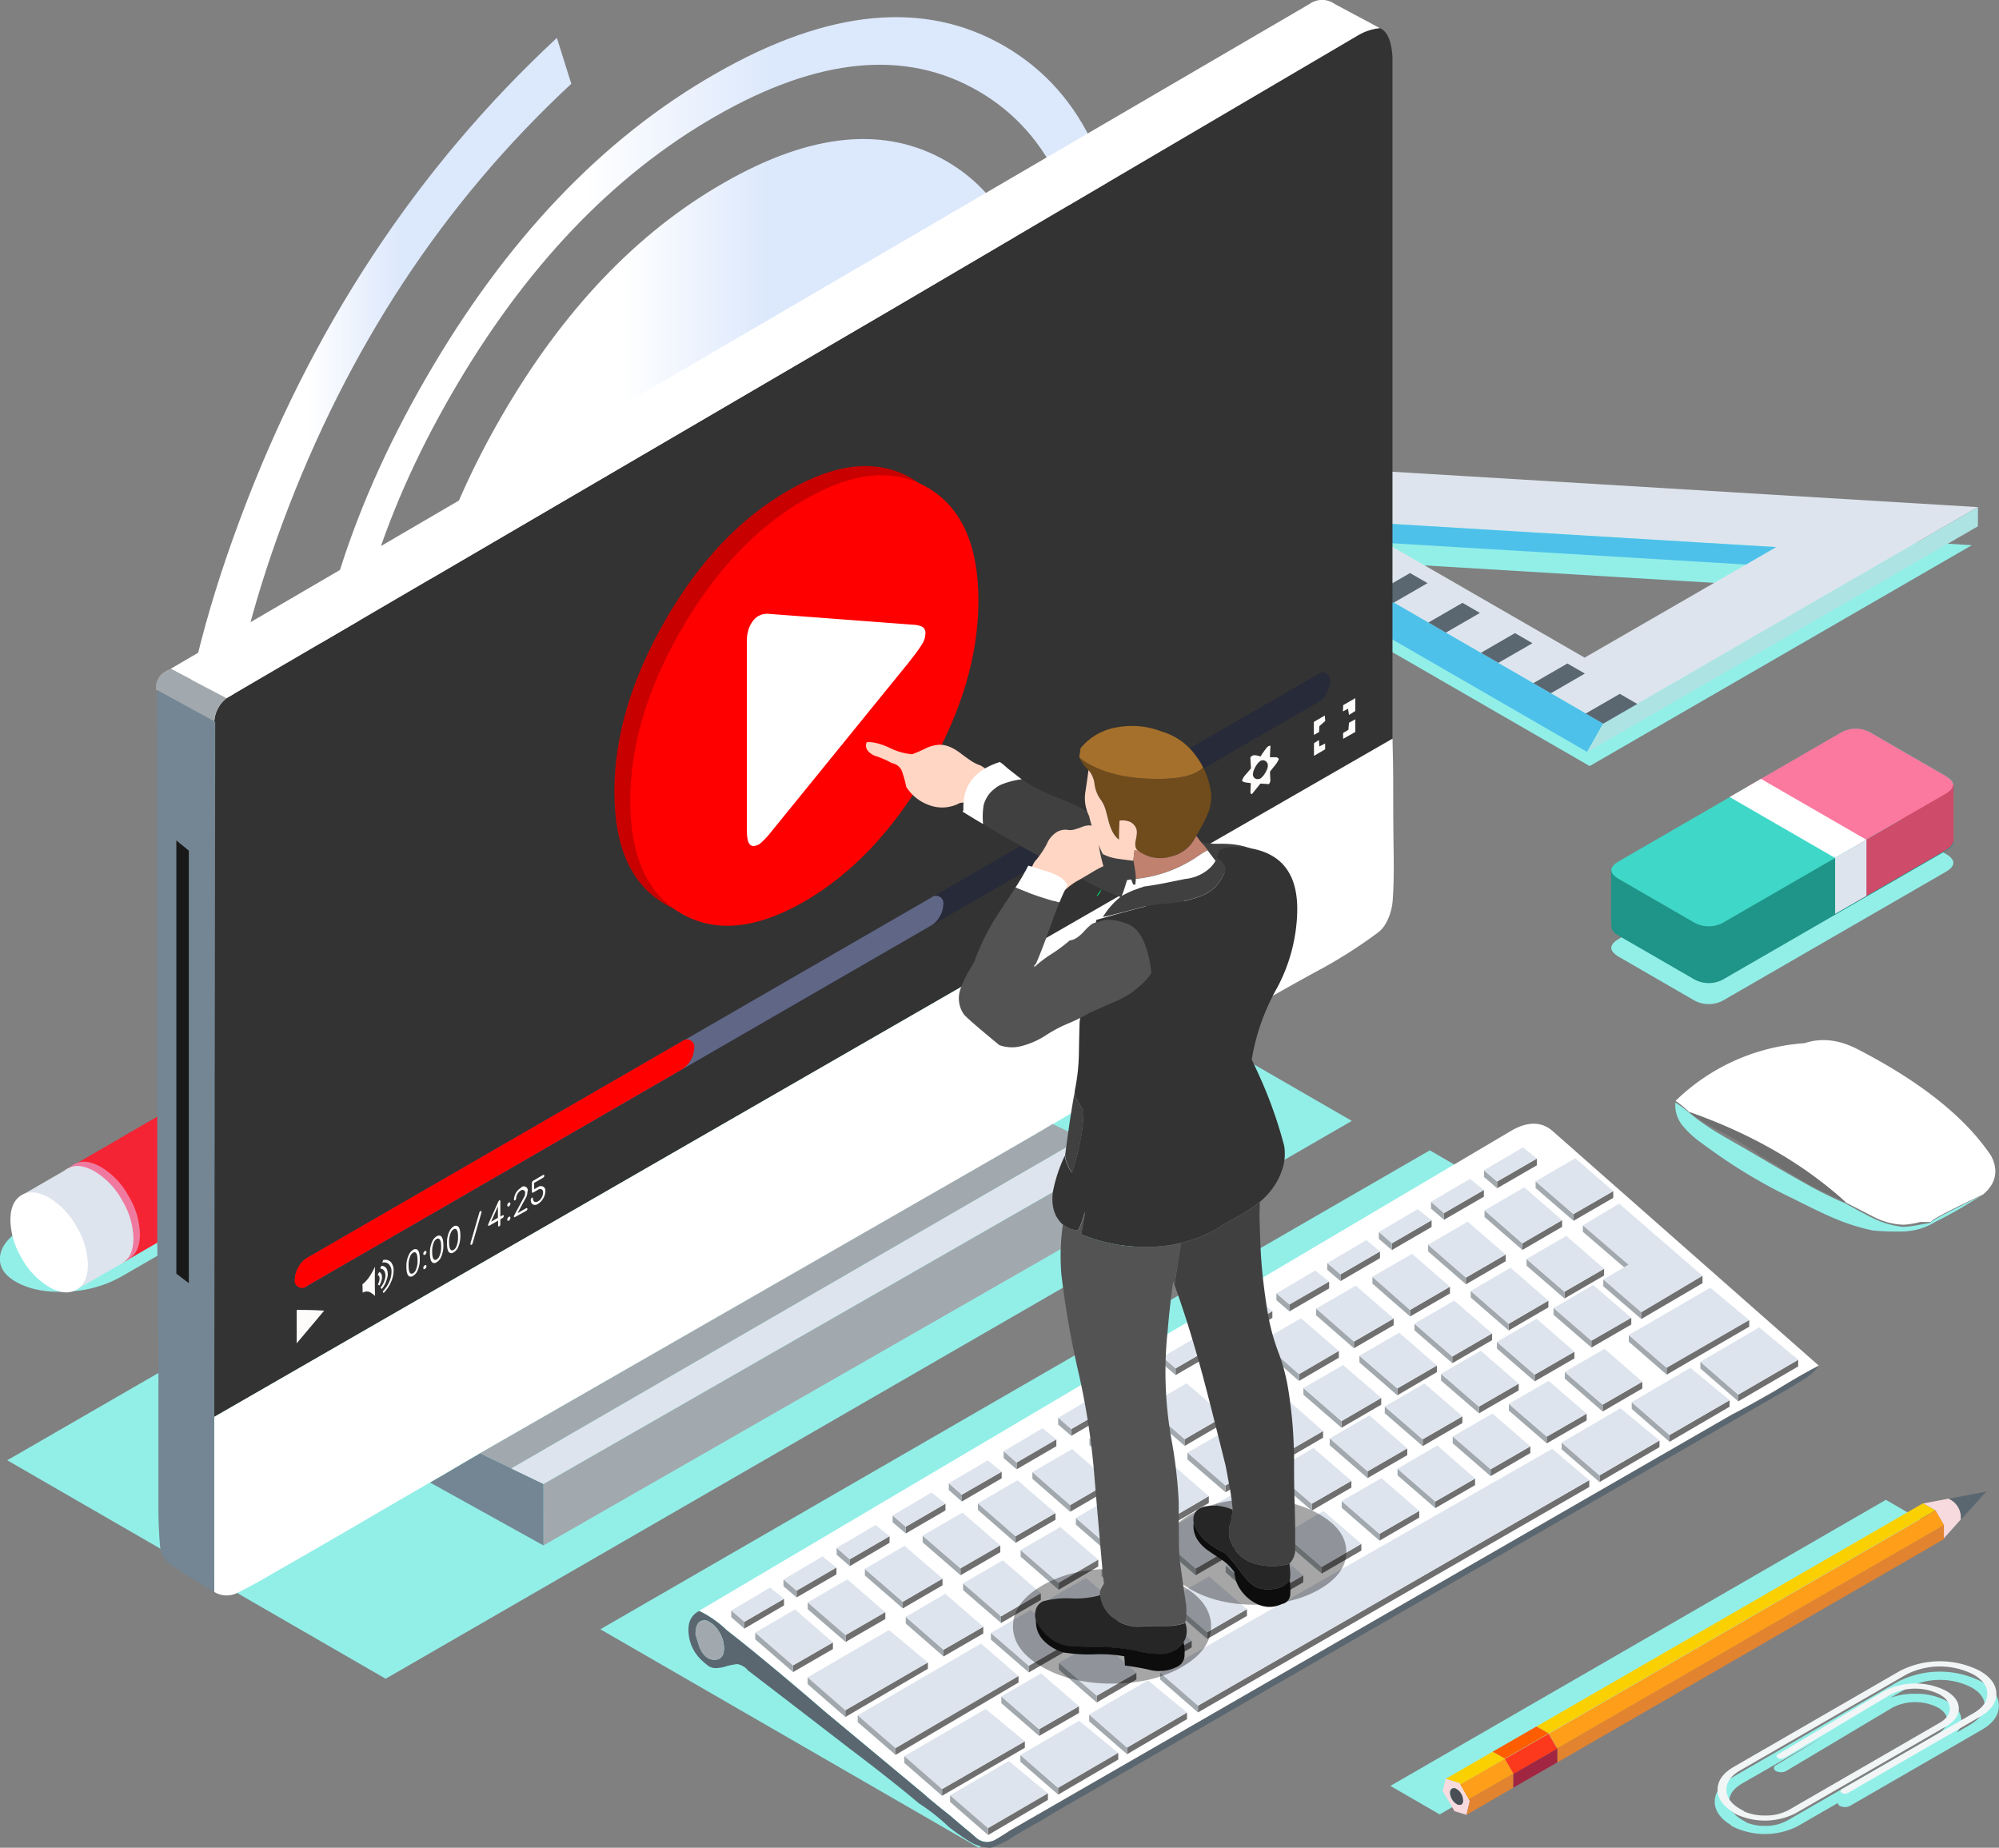 <svg xmlns="http://www.w3.org/2000/svg" xmlns:xlink="http://www.w3.org/1999/xlink" viewBox="0 0 508.51 470"><rect x="0" y="0" width="508.51" height="470" fill="#808080" stroke="none"/><defs><style>.cls-1{fill:#92efe8;}.cls-1,.cls-10,.cls-11,.cls-12,.cls-13,.cls-14,.cls-15,.cls-17,.cls-18,.cls-2,.cls-20,.cls-22,.cls-23,.cls-24,.cls-25,.cls-26,.cls-27,.cls-28,.cls-29,.cls-3,.cls-30,.cls-31,.cls-32,.cls-33,.cls-34,.cls-35,.cls-36,.cls-38,.cls-39,.cls-4,.cls-40,.cls-41,.cls-42,.cls-43,.cls-44,.cls-45,.cls-46,.cls-47,.cls-48,.cls-49,.cls-5,.cls-6,.cls-7,.cls-8,.cls-9{fill-rule:evenodd;}.cls-2{fill:url(#linear-gradient);}.cls-3{fill:url(#linear-gradient-2);}.cls-4{fill:url(#linear-gradient-3);}.cls-21,.cls-5{fill:#dde4ed;}.cls-6{fill:#4ec1ea;}.cls-7{fill:#aee3e4;}.cls-8{fill:#5a6771;}.cls-9{fill:#1f9488;}.cls-10{fill:#3fd7c7;}.cls-11{fill:#ce4b6a;}.cls-12{fill:#fb789e;}.cls-13{fill:#fff;}.cls-14{fill:#f1f5f6;}.cls-15,.cls-16{fill:#4a4f55;}.cls-17{fill:#303e48;}.cls-18,.cls-19{fill:#f42434;}.cls-20{fill:#f07a9f;}.cls-22{fill:#333;}.cls-23{fill:#a2a9ae;}.cls-24{fill:#748693;}.cls-25{fill:#191919;}.cls-26{fill:#6f6f6f;}.cls-27{fill:#272a39;}.cls-28{fill:#606685;}.cls-29{fill:red;}.cls-30{opacity:0.35;}.cls-31{fill:#fad000;}.cls-32{fill:#f7dade;}.cls-33{fill:#e28330;}.cls-34{fill:#ff9e19;}.cls-35{fill:#fe5e00;}.cls-36{fill:#a12641;}.cls-37{fill:#fc391d;}.cls-38{fill:#fdfcfa;}.cls-39{fill:#c90000;}.cls-40{fill:#ffd6c4;}.cls-41{fill:#0c6;}.cls-42{fill:#404040;}.cls-43{fill:#704b1b;}.cls-44{fill:#a5702b;}.cls-45{fill:#c1816f;}.cls-46{fill:#ffd6c3;}.cls-47{fill:#535353;}.cls-48{fill:#262626;}.cls-49{fill:#0d0d0d;}</style><linearGradient id="linear-gradient" x1="103.99" y1="139.13" x2="264.35" y2="139.13" gradientUnits="userSpaceOnUse"><stop offset="0.34" stop-color="#fff"/><stop offset="0.57" stop-color="#dce8fc"/></linearGradient><linearGradient id="linear-gradient-2" x1="77.88" y1="139.11" x2="286.13" y2="139.11" xlink:href="#linear-gradient"/><linearGradient id="linear-gradient-3" x1="43.68" y1="163.22" x2="145.33" y2="163.22" xlink:href="#linear-gradient"/></defs><title>video</title><g id="Camada_2" data-name="Camada 2"><g id="Camada_1-2" data-name="Camada 1"><polygon class="cls-1" points="459.97 348.18 248.98 470 152.72 414.43 363.71 292.61 459.97 348.18"/><polygon class="cls-1" points="343.88 285.12 98.1 427.01 1.84 371.44 247.62 229.55 343.88 285.12"/><path class="cls-2" d="M264.35,93.11q0,38.34-23.52,78.93t-56.66,59.68q-33.19,19.07-56.72,5.41t-23.46-52q0-38.34,23.46-79t56.72-59.65q33.21-19.06,56.66-5.44T264.35,93.11Z"/><path class="cls-3" d="M286.13,79.42q0,49.85-30.54,102.57T182,259.47q-43.12,24.72-73.67,6.93T77.88,198.81q0-49.84,30.46-102.61T182,18.76q43.11-24.72,73.58-7T286.13,79.42Zm-9.39,5.39q0-45.4-27.77-61.58t-67,6.38q-39.28,22.53-67,70.44T87.27,193.42q0,45.41,27.69,61.54T182,248.62q39.27-22.51,67-70.49T276.74,84.81Z"/><path class="cls-4" d="M145.33,21.31Q96.67,66.48,72,132.68T61.19,247.79q13.95,48.71,58.08,53.09l-6.17,15.93q-48.55-4.72-63.92-58.26T61,132.24Q88.12,59.36,141.66,9.64Z"/><path class="cls-1" d="M399.56,177.74l49.68-28.68-111-6.7ZM284.39,125.58l217.21,13.1-97.22,56.18Z"/><path class="cls-5" d="M444.13,143.6l7.67-4.44L343,132.6l9.47,5.49,50.63,29.19Zm59-14.61-95.33,55.08L290.18,116.13Z"/><path class="cls-6" d="M352.46,138.09,343,132.6l108.81,6.56-7.67,4.44Zm-62.28-22,117.64,67.94-4.09,7.23L284.81,122.58Z"/><polygon class="cls-7" points="407.82 184.07 503.15 128.99 503.15 133.87 403.73 191.3 407.82 184.07"/><polygon class="cls-8" points="403.38 181.5 407.83 184.07 416.5 179.06 412.05 176.49 403.38 181.5"/><polygon class="cls-8" points="390.05 173.77 394.5 176.34 403.17 171.33 398.72 168.77 390.05 173.77"/><polygon class="cls-8" points="376.72 166.05 381.16 168.61 389.83 163.61 385.39 161.04 376.72 166.05"/><polygon class="cls-8" points="363.36 158.35 367.8 160.92 376.47 155.91 372.03 153.34 363.36 158.35"/><polygon class="cls-8" points="350.02 150.77 354.47 153.34 363.14 148.33 358.69 145.76 350.02 150.77"/><polygon class="cls-8" points="336.69 143.07 341.14 145.64 349.81 140.63 345.36 138.06 336.69 143.07"/><polygon class="cls-8" points="323.33 135.31 327.78 137.88 336.45 132.88 332 130.31 323.33 135.31"/><polygon class="cls-8" points="310 127.62 314.44 130.19 323.11 125.18 318.67 122.61 310 127.62"/><polygon class="cls-8" points="296.62 119.9 301.54 116.9 309.74 117.46 301.06 122.47 296.62 119.9"/><path class="cls-1" d="M411.93,243.45l18.67,10.79a7.68,7.68,0,0,0,8.15,0l56.11-32.41q4.08-2.36,0-4.7l-18.67-10.79a7.64,7.64,0,0,0-8.15,0l-56.11,32.4Q407.85,241.1,411.93,243.45Z"/><path class="cls-9" d="M411.93,238.11l18.67,10.78a7.64,7.64,0,0,0,8.15,0l56.11-32.4q4.08-2.36,0-4.71L476.19,201a7.64,7.64,0,0,0-8.15,0l-56.11,32.4Q407.85,235.76,411.93,238.11Z"/><polygon class="cls-9" points="409.83 221.04 423.21 228.77 423.21 242.73 409.83 235.01 409.83 221.04"/><path class="cls-10" d="M411.93,223.67l18.67,10.78a7.64,7.64,0,0,0,8.15,0l56.11-32.4q4.08-2.36,0-4.71l-18.67-10.78a7.64,7.64,0,0,0-8.15,0L411.93,219Q407.85,221.32,411.93,223.67Z"/><polygon class="cls-11" points="496.96 199.38 483.58 207.11 483.58 221.82 496.96 214.09 496.96 199.38"/><path class="cls-11" d="M494.79,211.67q4.06,2.34,0,4.68l-22.74,13.13V215.13l14.36-8.3Z"/><path class="cls-12" d="M494.79,197.31q4.06,2.34,0,4.68L472,215.13l-27.55-15L468,186.52a7.65,7.65,0,0,1,8.13,0Z"/><polygon class="cls-13" points="474.77 213.6 466.78 218.21 439.98 202.73 447.97 198.12 474.77 213.6"/><polygon class="cls-5" points="474.79 213.57 466.82 218.17 466.82 232.47 474.79 227.87 474.79 213.57"/><path class="cls-1" d="M504.87,433.87q0-2.72-3.33-4.64a17.75,17.75,0,0,0-16.1,0l-4.61,2.66a17.73,17.73,0,0,1,6.35-1.05,16.32,16.32,0,0,1,8.32,2h0q3.45,2,3.44,4.81a4.53,4.53,0,0,1-1.24,3.09l3-1.76Q504.87,436.6,504.87,433.87Zm-9.54,3.77c0-1.3-.8-2.4-2.39-3.32h0a12.77,12.77,0,0,0-11.47,0l-27.11,16.16a2.53,2.53,0,0,1-1.28.31,2.62,2.62,0,0,1-1.29-.29.88.88,0,0,1-.54-.74.86.86,0,0,1,.51-.75l12-7.2-20.56,11.83q-3.33,1.92-3.33,4.65t3.33,4.64l.7.39a1.6,1.6,0,0,1,.37.26,12,12,0,0,0,4.68.86,11.3,11.3,0,0,0,5.73-1.37L493,441C494.54,440,495.33,438.93,495.33,437.64Zm8.79,2.37-33.51,19.34a2.82,2.82,0,0,1-2.57,0,.87.87,0,0,1-.53-.73l-10.24,5.91a18.41,18.41,0,0,1-16.63,0,1.2,1.2,0,0,1-.44-.38c-2.64-1.64-4-3.61-4-5.88s1.47-4.45,4.4-6.14l42.23-24.38a23.49,23.49,0,0,1,21.25,0c2.93,1.69,4.39,3.74,4.39,6.13S507.05,438.32,504.12,440Z"/><path class="cls-14" d="M493.44,438.21q2.56-1.48,2.56-3.59c0-1.41-.85-2.61-2.57-3.6h0A13.79,13.79,0,0,0,481,431l-27.11,16.16a1.53,1.53,0,0,1-.8.2,1.73,1.73,0,0,1-.81-.18.59.59,0,0,1-.35-.46.54.54,0,0,1,.32-.47l27.13-16.17a17.37,17.37,0,0,1,15.66,0h0c2.16,1.25,3.25,2.76,3.25,4.53s-1.08,3.27-3.24,4.52l-38.26,22.09a17.31,17.31,0,0,1-15.67,0,.66.66,0,0,1-.31-.31q-3.88-2.37-3.89-5.68c0-2.28,1.4-4.24,4.2-5.85L483.35,425a22.37,22.37,0,0,1,20.28,0c2.8,1.61,4.2,3.57,4.21,5.85s-1.41,4.24-4.21,5.86l-33.5,19.34a1.72,1.72,0,0,1-1.61,0,.56.56,0,0,1-.34-.46.57.57,0,0,1,.34-.47L502,435.78c2.36-1.36,3.53-3,3.53-4.93s-1.17-3.56-3.53-4.92a18.85,18.85,0,0,0-17.06,0l-42.23,24.38q-3.53,2-3.53,4.92t3.53,4.93l.72.4a.65.65,0,0,1,.29.24,13.1,13.1,0,0,0,5.22,1,12.26,12.26,0,0,0,6.22-1.48Z"/><path class="cls-1" d="M78.85,283.67q5.12,2.56,4.73,6.69t-6,7.39l-46.76,27a30,30,0,0,1-13.3,3.76q-7.6.5-12.73-2.07T0,319.73q.4-4.12,6-7.39l46.75-27a30,30,0,0,1,13.26-3.76C71.18,281.27,75.43,282,78.85,283.67Z"/><path class="cls-15" d="M89.82,282.6q0,4.69-2.89,6.35c-1.91,1.12-4.23.89-6.94-.67a21.79,21.79,0,0,1-9.83-17c0-3.13,1-5.26,2.88-6.37s4.24-.87,6.95.69a21.78,21.78,0,0,1,9.83,17Z"/><rect class="cls-16" x="67.27" y="266.48" width="13.74" height="27.74" transform="translate(-130.24 74.63) rotate(-30)"/><path class="cls-17" d="M83.4,286.44q0,4.69-2.89,6.34c-1.91,1.12-4.23.9-6.94-.67a21.79,21.79,0,0,1-9.83-17q0-4.69,2.88-6.37t6.95.7a21.73,21.73,0,0,1,9.83,17Z"/><path class="cls-18" d="M81.4,287.51q0,4.69-2.89,6.35c-1.92,1.12-4.23.89-6.94-.67a21.71,21.71,0,0,1-9.83-17c0-3.13,1-5.26,2.87-6.37s4.25-.87,7,.69a19.39,19.39,0,0,1,6.94,7.33A19.3,19.3,0,0,1,81.4,287.51Z"/><rect class="cls-19" x="20.07" y="281.78" width="55.27" height="27.74" transform="translate(-141.44 63.46) rotate(-30)"/><path class="cls-20" d="M35.59,313.92q0,4.69-2.89,6.34c-1.91,1.12-4.23.9-6.94-.67a19.26,19.26,0,0,1-7-7.35,19.28,19.28,0,0,1-2.88-9.67q0-4.69,2.88-6.37t7,.7a19.21,19.21,0,0,1,6.94,7.32A19.33,19.33,0,0,1,35.59,313.92Z"/><path class="cls-5" d="M33.94,315c0,3.13-1,5.25-2.89,6.35s-4.23.89-6.94-.67a19.5,19.5,0,0,1-7-7.35,19.4,19.4,0,0,1-2.87-9.68c0-3.12,1-5.25,2.87-6.37s4.25-.86,7,.7a19.44,19.44,0,0,1,6.94,7.32A19.46,19.46,0,0,1,33.94,315Z"/><rect class="cls-21" x="11.39" y="298.83" width="13.74" height="27.74" transform="translate(-153.91 51.02) rotate(-30)"/><path class="cls-13" d="M22.35,321.7c0,3.13-1,5.25-2.89,6.35s-4.23.89-6.94-.67a19.5,19.5,0,0,1-7-7.35,19.4,19.4,0,0,1-2.87-9.68q0-4.69,2.87-6.37c1.93-1.1,4.25-.86,7,.7A19.36,19.36,0,0,1,19.46,312,19.46,19.46,0,0,1,22.35,321.7Z"/><path class="cls-5" d="M70.88,293.5q0,4.69-2.89,6.34t-6.94-.67a21.79,21.79,0,0,1-9.83-17q0-4.69,2.88-6.37c1.93-1.1,4.24-.87,6.95.7A19.14,19.14,0,0,1,68,283.8,19.36,19.36,0,0,1,70.88,293.5Z"/><rect class="cls-21" x="48.33" y="277.37" width="13.74" height="27.74" transform="translate(-138.22 66.62) rotate(-30)"/><path class="cls-18" d="M59.29,300.24q0,4.69-2.88,6.34c-1.92,1.12-4.23.89-6.95-.67a19.34,19.34,0,0,1-7-7.35,19.26,19.26,0,0,1-2.87-9.67c0-3.13,1-5.25,2.87-6.37s4.24-.87,7,.69a19.34,19.34,0,0,1,6.95,7.33A19.41,19.41,0,0,1,59.29,300.24Z"/><rect class="cls-19" x="37.95" y="299.39" width="42.13" height="5.32" transform="translate(-143.12 69.98) rotate(-30)"/><rect class="cls-19" x="28.95" y="279.4" width="39.57" height="4.6" transform="translate(-134.33 62.11) rotate(-30)"/><path class="cls-22" d="M351,7.15q2.82,1.13,3.22,7.34V187.9L54.5,360.41V183.6a8.17,8.17,0,0,1,3.11-6L227.24,78.45,345.43,9A13.68,13.68,0,0,1,351,7.15Z"/><path class="cls-13" d="M57.61,177.59l-14.2-7.47L333.14,1a5.47,5.47,0,0,1,6.36,0L351,7.15A13.68,13.68,0,0,0,345.43,9L227.24,78.45ZM54.5,404.93V360.41L354.23,187.9q.06,3,.12,5.58t.06,9.23q0,6.6.11,14.24t-.26,12.25a14,14,0,0,1-1.92,6,7.33,7.33,0,0,1-2,2.15,124.52,124.52,0,0,1-13.68,8.8q-9.42,5.08-18.71,10.51-8.13,4.8-16.38,9.53-8.69,5-17.37,10.11l-16.41,9.64-2.24,1.34c-1.28.75-2.56,1.51-3.86,2.26q-6.76,3.93-13.51,7.79L122.09,369.67l-.87.52q-2,1.14-7.75,4.54l-4.07,2.35-10.05,5.81q-7.44,4.38-14.93,8.71t-15.31,8.8q-4.23,2.53-8.68,4.74A6,6,0,0,1,54.5,404.93Z"/><path class="cls-23" d="M43.41,170.12l14.2,7.47a8.17,8.17,0,0,0-3.11,6l-14.81-8.1Q39.38,171.63,43.41,170.12ZM275.28,289.53l-145.2,84-8-3.86,126.09-72.38q6.75-3.87,13.51-7.79c1.3-.75,2.58-1.51,3.86-2.26l2.24-1.34Zm-137,87.93,145.93-83.63v15.66L138.24,393.11Z"/><path class="cls-24" d="M54.5,360.41v44.52q-2.73-1.65-5.49-3.25-3-1.83-5.81-3.92a6,6,0,0,1-2.47-4.36c-.3-3.35-.45-6.72-.43-10.11q0-5.93,0-11.79t0-11.09q0-5.24,0-10.93t-.06-12.14q0-6.48,0-11.7Q40,319.88,40,314.08q0-6.19,0-12.43c0-2.95,0-5.88,0-8.81s0-6.13,0-9.23,0-6.43,0-9.65,0-6.7,0-10,0-6.94,0-10.42c0-3.64,0-7.27,0-10.87,0-3.75,0-7.52,0-11.3V207.59q0-6.27,0-12.52l-.06-12.92q0-3.35,0-6.65l14.81,8.1Zm67.59,9.26,8,3.86,8.16,3.93v15.65l-28.84-16,4.07-2.35q5.75-3.41,7.75-4.54Z"/><polygon class="cls-5" points="284.17 293.83 138.24 377.46 130.08 373.54 275.28 289.53 284.17 293.83"/><polygon class="cls-25" points="44.86 213.78 48.03 216.37 48.03 326.39 44.86 323.98 44.86 213.78"/><path class="cls-13" d="M469.57,305.89q-16.08-14.67-39.85-23a23.77,23.77,0,0,0-3.48-2.87,52,52,0,0,1,32.82-14.67q6.27-2.1,13.27,1.42,24.44,12.58,34.22,27.31c1.88,3.71,1.18,7-2.09,9.75q-13.27,6.25-13.28,7H488.4a19.28,19.28,0,0,1-4.16.69,17.65,17.65,0,0,1-7.72-2.06Z"/><path class="cls-26" d="M429.72,282.85q23.76,8.37,39.85,23a121.84,121.84,0,0,1-11.21-5.58c-2.3-1.41-5.8-3.51-10.48-6.27a81.35,81.35,0,0,0-9.1-5.61A54.47,54.47,0,0,1,429.72,282.85Z"/><path class="cls-1" d="M488.22,311.55a24.85,24.85,0,0,1-4.07.53,22.33,22.33,0,0,1-7.63-2.19q-1.36-.61-7.06-3.77a106.56,106.56,0,0,1-11-5.52q-3.6-2-10.74-6.18-3-1.8-9.08-5.26l-2.23-1.33a57.79,57.79,0,0,1-6.45-4.58,36.23,36.23,0,0,0-3.77-2.81,8.16,8.16,0,0,0,1.93,6,24.36,24.36,0,0,0,4.83,4.38c1.15.86,2.3,1.69,3.46,2.5a132.67,132.67,0,0,0,20,11.7q6.57,3.33,9.77,4.69A51.68,51.68,0,0,0,476.48,313a63.75,63.75,0,0,0,8.15.22,16.39,16.39,0,0,0,7.67-2.41q3.65-1.83,6.66-3.59l5.18-3.15q-13.2,6.48-13.15,7Z"/><path class="cls-13" d="M462.69,347.39q-4.35,2.21-11.33,6.48-8.57,4.85-10.72,5.9l-183.8,105.9c-.58.41-1.72,1.12-3.43,2.15a4.2,4.2,0,0,1-5.17-.49c-.37-.31-.74-.64-1.13-1q-2.33-1.86-5.29-4.45-5.4-4.29-6.48-5.34-9.12-7.56-25.24-21-15.6-13.45-25.24-20.94a26.42,26.42,0,0,0-7-4.88l206.41-122q6.39-3.78,10.71,0Z"/><path class="cls-8" d="M462.69,347.39a14,14,0,0,1-4.36,3.78q-1.59,1.05-5.37,3.22l-185.34,107c-1.11.74-2.75,1.7-4.94,2.91s-4,2.29-5.49,3.28A22.35,22.35,0,0,1,252,470a10.47,10.47,0,0,1-5.38-1.6c-1-.62-2-1.3-3-2-.79-.54-1.56-1.13-2.32-1.75a50.69,50.69,0,0,0-7.52-5.92q-7-5.9-17.72-14-16.68-12.87-25.77-19.81a4.45,4.45,0,0,0-2.73-1.63,18.2,18.2,0,0,0-2.67.5,8.92,8.92,0,0,1-2.73.52,3.53,3.53,0,0,1-1.8-.44,18.93,18.93,0,0,1-2.5-2.2,10.5,10.5,0,0,1-2.67-6c-.33-2.86.56-4.83,2.67-5.89a26.42,26.42,0,0,1,7,4.88q9.64,7.49,25.24,20.94,16.13,13.41,25.24,21,1.08,1.05,6.48,5.34,3,2.6,5.29,4.45c.39.35.76.68,1.13,1a4.2,4.2,0,0,0,5.17.49c1.71-1,2.85-1.74,3.43-2.15l183.8-105.9q2.16-1,10.72-5.9Q458.34,349.6,462.69,347.39ZM183,415.19a6.66,6.66,0,0,0-2.47-2.59,2.19,2.19,0,0,0-2.47-.14c-.75.5-1.13,1.57-1.13,3.22,0,.08.32,1.17,1,3.28q1.4,3.23,3.81,3.23t2.46-2.88A7.94,7.94,0,0,0,183,415.19Z"/><path class="cls-23" d="M183,415.19a7.94,7.94,0,0,1,1.16,4.12q0,2.88-2.46,2.88T177.92,419c-.64-2.11-1-3.2-1-3.28,0-1.65.38-2.72,1.13-3.22a2.19,2.19,0,0,1,2.47.14A6.66,6.66,0,0,1,183,415.19Z"/><polygon class="cls-26" points="278.97 431.34 289.08 425.5 289.08 427.21 278.97 433.05 278.97 431.34"/><polygon class="cls-5" points="278.97 431.34 269.36 423 279.47 417.13 289.08 425.5 278.97 431.34"/><polygon class="cls-23" points="269.36 423 278.97 431.34 278.97 433.05 269.36 424.71 269.36 423"/><polygon class="cls-26" points="264.33 439.85 274.47 434.01 274.47 435.72 264.33 441.56 264.33 439.85"/><polygon class="cls-23" points="264.33 439.85 264.33 441.56 254.72 433.23 254.72 431.51 264.33 439.85"/><polygon class="cls-5" points="274.47 434.01 264.33 439.85 254.72 431.51 264.83 425.64 274.47 434.01"/><polygon class="cls-26" points="293.03 423.2 303.14 417.34 303.14 419.05 293.03 424.92 293.03 423.2"/><polygon class="cls-23" points="293.03 423.2 293.03 424.92 283.36 416.55 283.36 414.84 293.03 423.2"/><polygon class="cls-5" points="303.14 417.34 293.03 423.2 283.36 414.84 293.47 408.97 303.14 417.34"/><polygon class="cls-26" points="307.09 415.19 317.2 409.32 317.2 411.03 307.09 416.9 307.09 415.19"/><polygon class="cls-23" points="297.47 406.82 307.09 415.19 307.09 416.9 297.47 408.54 297.47 406.82"/><polygon class="cls-5" points="307.09 415.19 297.47 406.82 307.58 400.98 317.2 409.32 307.09 415.19"/><polygon class="cls-5" points="321.41 406.65 311.79 398.25 321.9 392.42 331.52 400.75 321.41 406.65"/><polygon class="cls-26" points="321.41 406.65 331.52 400.75 331.52 402.49 321.41 408.33 321.41 406.65"/><polygon class="cls-23" points="311.79 398.25 321.41 406.65 321.41 408.33 311.79 399.97 311.79 398.25"/><polygon class="cls-26" points="336.22 398.57 346.3 392.7 346.3 394.42 336.22 400.26 336.22 398.57"/><polygon class="cls-23" points="336.22 398.57 336.22 400.26 326.55 391.92 326.55 390.24 336.22 398.57"/><polygon class="cls-5" points="346.3 392.7 336.22 398.57 326.55 390.24 336.66 384.34 346.3 392.7"/><polygon class="cls-26" points="350.92 391.89 350.92 390.15 361.03 384.31 361.03 386.02 350.92 391.89"/><polygon class="cls-23" points="341.31 381.81 350.92 390.15 350.92 391.89 341.31 383.53 341.31 381.81"/><polygon class="cls-5" points="350.92 390.15 341.31 381.81 351.41 375.98 361.03 384.31 350.92 390.15"/><polygon class="cls-23" points="365.12 381.93 365.12 383.61 355.51 375.28 355.51 373.59 365.12 381.93"/><polygon class="cls-26" points="365.12 381.93 375.23 376.09 375.23 377.77 365.12 383.61 365.12 381.93"/><polygon class="cls-5" points="375.23 376.09 365.12 381.93 355.51 373.59 365.62 367.67 375.23 376.09"/><polygon class="cls-26" points="379.18 373.74 389.29 367.9 389.29 369.61 379.18 375.48 379.18 373.74"/><polygon class="cls-5" points="379.18 373.74 369.54 365.4 379.65 359.56 389.29 367.9 379.18 373.74"/><polygon class="cls-23" points="369.54 365.4 379.18 373.74 379.18 375.48 369.54 367.12 369.54 365.4"/><polygon class="cls-23" points="383.83 357.1 393.47 365.43 393.47 367.14 383.83 358.81 383.83 357.1"/><polygon class="cls-26" points="393.47 367.14 393.47 365.43 403.61 359.59 403.61 361.31 393.47 367.14"/><polygon class="cls-5" points="393.47 365.43 383.83 357.1 393.94 351.23 403.61 359.59 393.47 365.43"/><polygon class="cls-26" points="407.68 357.3 417.78 351.46 417.78 353.17 407.68 359.04 407.68 357.3"/><polygon class="cls-23" points="407.68 357.3 407.68 359.04 398.06 350.68 398.06 348.96 407.68 357.3"/><polygon class="cls-5" points="417.78 351.46 407.68 357.3 398.06 348.96 408.17 343.09 417.78 351.46"/><polygon class="cls-23" points="252.07 415.36 261.72 423.7 261.72 425.41 252.07 417.07 252.07 415.36"/><polygon class="cls-26" points="261.72 425.41 261.72 423.7 271.83 417.86 271.83 419.57 261.72 425.41"/><polygon class="cls-5" points="261.72 423.7 252.07 415.36 262.21 409.49 271.83 417.86 261.72 423.7"/><polygon class="cls-26" points="275.75 417.25 275.75 415.54 285.86 409.7 285.86 411.38 275.75 417.25"/><polygon class="cls-23" points="266.1 407.2 275.75 415.54 275.75 417.25 266.1 408.91 266.1 407.2"/><polygon class="cls-5" points="275.75 415.54 266.1 407.2 276.24 401.33 285.86 409.7 275.75 415.54"/><polygon class="cls-26" points="289.84 407.55 299.94 401.68 299.94 403.39 289.84 409.26 289.84 407.55"/><polygon class="cls-23" points="289.84 407.55 289.84 409.26 280.22 400.9 280.22 399.18 289.84 407.55"/><polygon class="cls-5" points="299.94 401.68 289.84 407.55 280.22 399.18 290.33 393.31 299.94 401.68"/><polygon class="cls-23" points="294.54 390.61 304.15 398.98 304.15 400.69 294.54 392.33 294.54 390.61"/><polygon class="cls-26" points="304.15 398.98 314.26 393.11 314.26 394.86 304.15 400.69 304.15 398.98"/><polygon class="cls-5" points="314.26 393.11 304.15 398.98 294.54 390.61 304.65 384.75 314.26 393.11"/><polygon class="cls-26" points="318.94 390.9 329.02 385.07 329.02 386.78 318.94 392.62 318.94 390.9"/><polygon class="cls-23" points="318.94 390.9 318.94 392.62 309.3 384.28 309.3 382.57 318.94 390.9"/><polygon class="cls-5" points="329.02 385.07 318.94 390.9 309.3 382.57 319.4 376.7 329.02 385.07"/><polygon class="cls-26" points="333.69 382.51 343.77 376.67 343.77 378.38 333.69 384.25 333.69 382.51"/><polygon class="cls-23" points="333.69 382.51 333.69 384.25 324.02 375.89 324.02 374.17 333.69 382.51"/><polygon class="cls-5" points="343.77 376.67 333.69 382.51 324.02 374.17 334.13 368.33 343.77 376.67"/><polygon class="cls-26" points="347.87 374.26 357.98 368.42 357.98 370.14 347.87 375.98 347.87 374.26"/><polygon class="cls-5" points="347.87 374.26 338.25 365.89 348.36 360.03 357.98 368.42 347.87 374.26"/><polygon class="cls-23" points="338.25 365.89 347.87 374.26 347.87 375.98 338.25 367.61 338.25 365.89"/><polygon class="cls-26" points="361.9 366.1 372.01 360.26 372.01 361.97 361.9 367.84 361.9 366.1"/><polygon class="cls-23" points="361.9 366.1 361.9 367.84 352.26 359.48 352.26 357.76 361.9 366.1"/><polygon class="cls-5" points="372.01 360.26 361.9 366.1 352.26 357.76 362.36 351.92 372.01 360.26"/><polygon class="cls-26" points="376.22 359.5 376.22 357.79 386.33 351.95 386.33 353.67 376.22 359.5"/><polygon class="cls-23" points="366.58 349.45 376.22 357.79 376.22 359.5 366.58 351.17 366.58 349.45"/><polygon class="cls-5" points="376.22 357.79 366.58 349.45 376.68 343.59 386.33 351.95 376.22 357.79"/><polygon class="cls-26" points="390.39 349.66 400.5 343.82 400.5 345.53 390.39 351.37 390.39 349.66"/><polygon class="cls-23" points="380.78 341.32 390.39 349.66 390.39 351.37 380.78 343.04 380.78 341.32"/><polygon class="cls-5" points="400.5 343.82 390.39 349.66 380.78 341.32 390.89 335.45 400.5 343.82"/><polygon class="cls-5" points="414.97 335.22 404.83 341.06 395.19 332.73 405.29 326.86 414.97 335.22"/><polygon class="cls-23" points="404.83 341.06 404.83 342.77 395.19 334.44 395.19 332.73 404.83 341.06"/><polygon class="cls-26" points="404.83 341.06 414.97 335.22 414.97 336.91 404.83 342.77 404.83 341.06"/><polygon class="cls-23" points="259.63 394.27 269.3 402.64 269.3 404.38 259.63 395.96 259.63 394.27"/><polygon class="cls-5" points="279.38 396.74 269.3 402.64 259.63 394.27 269.74 388.41 279.38 396.74"/><polygon class="cls-26" points="269.3 402.64 279.38 396.74 279.38 398.46 269.3 404.38 269.3 402.64"/><polygon class="cls-26" points="254.66 412.83 254.66 411.12 264.77 405.25 264.77 406.97 254.66 412.83"/><polygon class="cls-23" points="244.99 402.75 254.66 411.12 254.66 412.83 244.99 404.47 244.99 402.75"/><polygon class="cls-5" points="254.66 411.12 244.99 402.75 255.1 396.89 264.77 405.25 254.66 411.12"/><polygon class="cls-23" points="283.3 394.45 283.3 396.19 273.69 387.82 273.69 386.11 283.3 394.45"/><polygon class="cls-5" points="293.41 388.61 283.3 394.45 273.69 386.11 283.79 380.27 293.41 388.61"/><polygon class="cls-26" points="283.3 394.45 293.41 388.61 293.41 390.32 283.3 396.19 283.3 394.45"/><polygon class="cls-23" points="287.77 378.07 297.42 386.46 297.42 388.14 287.77 379.81 287.77 378.07"/><polygon class="cls-26" points="297.42 386.46 307.5 380.56 307.5 382.31 297.42 388.14 297.42 386.46"/><polygon class="cls-5" points="297.42 386.46 287.77 378.07 297.88 372.23 307.5 380.56 297.42 386.46"/><polygon class="cls-5" points="311.74 377.89 302.06 369.53 312.23 363.66 321.81 372 311.74 377.89"/><polygon class="cls-26" points="311.74 377.89 321.81 372 321.81 373.74 311.74 379.58 311.74 377.89"/><polygon class="cls-23" points="302.06 369.53 311.74 377.89 311.74 379.58 302.06 371.24 302.06 369.53"/><polygon class="cls-26" points="326.49 371.56 326.49 369.85 336.57 364.01 336.57 365.69 326.49 371.56"/><polygon class="cls-5" points="326.49 369.85 316.85 361.51 326.96 355.58 336.57 364.01 326.49 369.85"/><polygon class="cls-23" points="316.85 361.51 326.49 369.85 326.49 371.56 316.85 363.22 316.85 361.51"/><polygon class="cls-26" points="341.25 361.48 351.36 355.58 351.36 357.3 341.25 363.17 341.25 361.48"/><polygon class="cls-23" points="341.25 361.48 341.25 363.17 331.57 354.77 331.57 353.06 341.25 361.48"/><polygon class="cls-5" points="351.36 355.58 341.25 361.48 331.57 353.06 341.68 347.22 351.36 355.58"/><polygon class="cls-26" points="355.45 354.92 355.45 353.17 365.53 347.33 365.53 349.02 355.45 354.92"/><polygon class="cls-23" points="345.81 344.84 355.45 353.17 355.45 354.92 345.81 346.55 345.81 344.84"/><polygon class="cls-5" points="355.45 353.17 345.81 344.84 355.94 339 365.53 347.33 355.45 353.17"/><polygon class="cls-23" points="359.81 336.7 369.45 345.04 369.45 346.75 359.81 338.39 359.81 336.7"/><polygon class="cls-26" points="369.45 345.04 379.56 339.17 379.56 340.89 369.45 346.75 369.45 345.04"/><polygon class="cls-5" points="379.56 339.17 369.45 345.04 359.81 336.7 369.92 330.81 379.56 339.17"/><polygon class="cls-26" points="383.77 336.73 393.88 330.84 393.88 332.55 383.77 338.42 383.77 336.73"/><polygon class="cls-23" points="383.77 336.73 383.77 338.42 374.13 330.05 374.13 328.37 383.77 336.73"/><polygon class="cls-5" points="393.88 330.84 383.77 336.73 374.13 328.37 384.26 322.47 393.88 330.84"/><polygon class="cls-26" points="397.97 330.29 397.97 328.57 408.05 322.73 408.05 324.45 397.97 330.29"/><polygon class="cls-23" points="388.33 320.24 397.97 328.57 397.97 330.29 388.33 321.95 388.33 320.24"/><polygon class="cls-5" points="397.97 328.57 388.33 320.24 398.44 314.37 408.05 322.73 397.97 328.57"/><polygon class="cls-26" points="240.02 419.63 250.13 413.79 250.13 415.51 240.02 421.35 240.02 419.63"/><polygon class="cls-23" points="240.02 419.63 240.02 421.35 230.41 412.98 230.41 411.27 240.02 419.63"/><polygon class="cls-5" points="250.13 413.79 240.02 419.63 230.41 411.27 240.46 405.4 250.13 413.79"/><polygon class="cls-23" points="234.71 390.61 244.35 398.95 244.35 400.69 234.71 392.33 234.71 390.61"/><polygon class="cls-5" points="254.46 393.11 244.35 398.95 234.71 390.61 244.81 384.75 254.46 393.11"/><polygon class="cls-26" points="244.35 398.95 254.46 393.11 254.46 394.83 244.35 400.69 244.35 398.95"/><polygon class="cls-26" points="229.65 409.12 229.65 407.43 239.76 401.54 239.76 403.25 229.65 409.12"/><polygon class="cls-23" points="220.01 399.07 229.65 407.43 229.65 409.12 220.01 400.75 220.01 399.07"/><polygon class="cls-5" points="229.65 407.43 220.01 399.07 230.09 393.2 239.76 401.54 229.65 407.43"/><polygon class="cls-23" points="248.76 382.39 258.35 390.76 258.35 392.44 248.76 384.08 248.76 382.39"/><polygon class="cls-26" points="258.35 392.44 258.35 390.76 268.49 384.86 268.49 386.58 258.35 392.44"/><polygon class="cls-5" points="258.35 390.76 248.76 382.39 258.84 376.53 268.49 384.86 258.35 390.76"/><polygon class="cls-23" points="262.62 374.44 272.23 382.83 272.23 384.54 262.62 376.15 262.62 374.44"/><polygon class="cls-26" points="272.23 382.83 282.34 376.96 282.34 378.68 272.23 384.54 272.23 382.83"/><polygon class="cls-5" points="282.34 376.96 272.23 382.83 262.62 374.44 272.73 368.6 282.34 376.96"/><polygon class="cls-5" points="296.87 368.39 286.76 374.26 277.14 365.87 287.25 360.03 296.87 368.39"/><polygon class="cls-23" points="277.14 365.87 286.76 374.26 286.76 375.98 277.14 367.58 277.14 365.87"/><polygon class="cls-26" points="286.76 374.26 296.87 368.39 296.87 370.11 286.76 375.98 286.76 374.26"/><polygon class="cls-23" points="291.75 357.7 301.37 366.07 301.37 367.78 291.75 359.42 291.75 357.7"/><polygon class="cls-26" points="301.37 367.78 301.37 366.07 311.48 360.2 311.48 361.89 301.37 367.78"/><polygon class="cls-5" points="301.37 366.07 291.75 357.7 301.86 351.87 311.48 360.2 301.37 366.07"/><polygon class="cls-26" points="316.15 357.68 326.26 351.78 326.26 353.49 316.15 359.36 316.15 357.68"/><polygon class="cls-23" points="316.15 357.68 316.15 359.36 306.54 351 306.54 349.28 316.15 357.68"/><polygon class="cls-5" points="326.26 351.78 316.15 357.68 306.54 349.28 316.62 343.44 326.26 351.78"/><polygon class="cls-5" points="330.44 349.57 320.86 341.15 330.94 335.31 340.58 343.65 330.44 349.57"/><polygon class="cls-26" points="330.44 351.26 330.44 349.57 340.58 343.65 340.58 345.36 330.44 351.26"/><polygon class="cls-23" points="320.86 341.15 330.44 349.57 330.44 351.26 320.86 342.86 320.86 341.15"/><polygon class="cls-26" points="344.41 342.95 344.41 341.26 354.52 335.37 354.52 337.08 344.41 342.95"/><polygon class="cls-5" points="344.41 341.26 334.8 332.87 344.88 327.03 354.52 335.37 344.41 341.26"/><polygon class="cls-23" points="334.8 332.87 344.41 341.26 344.41 342.95 334.8 334.58 334.8 332.87"/><polygon class="cls-26" points="358.7 333.19 368.84 327.29 368.84 329.01 358.7 334.87 358.7 333.19"/><polygon class="cls-23" points="358.7 333.19 358.7 334.87 349.12 326.51 349.12 324.77 358.7 333.19"/><polygon class="cls-5" points="368.84 327.29 358.7 333.19 349.12 324.77 359.2 318.93 368.84 327.29"/><polygon class="cls-23" points="363.29 316.6 372.91 324.97 372.91 326.68 363.29 318.32 363.29 316.6"/><polygon class="cls-26" points="372.91 324.97 383.02 319.1 383.02 320.82 372.91 326.68 372.91 324.97"/><polygon class="cls-5" points="372.91 324.97 363.29 316.6 373.37 310.77 383.02 319.1 372.91 324.97"/><polygon class="cls-26" points="387.26 316.26 397.37 310.36 397.37 312.07 387.26 317.94 387.26 316.26"/><polygon class="cls-23" points="377.64 307.86 387.26 316.26 387.26 317.94 377.64 309.57 377.64 307.86"/><polygon class="cls-5" points="397.37 310.36 387.26 316.26 377.64 307.86 387.75 302.02 397.37 310.36"/><polygon class="cls-5" points="215.1 415.94 205.46 407.61 215.56 401.74 225.21 410.1 215.1 415.94"/><polygon class="cls-26" points="215.1 415.94 225.21 410.1 225.21 411.82 215.1 417.66 215.1 415.94"/><polygon class="cls-23" points="205.46 407.61 215.1 415.94 215.1 417.66 205.46 409.32 205.46 407.61"/><polygon class="cls-26" points="201.74 423.61 211.88 417.77 211.88 419.46 201.74 425.32 201.74 423.61"/><polygon class="cls-23" points="201.74 423.61 201.74 425.32 192.12 416.99 192.12 415.27 201.74 423.61"/><polygon class="cls-5" points="211.88 417.77 201.74 423.61 192.12 415.27 202.23 409.38 211.88 417.77"/><polygon class="cls-26" points="400.27 308.82 410.38 302.98 410.38 304.69 400.27 310.53 400.27 308.82"/><polygon class="cls-23" points="390.63 300.48 400.27 308.82 400.27 310.53 390.63 302.2 390.63 300.48"/><polygon class="cls-5" points="400.27 308.82 390.63 300.48 400.73 294.62 410.38 302.98 400.27 308.82"/><polygon class="cls-26" points="189.34 414.26 189.34 412.54 199.44 406.68 199.44 408.36 189.34 414.26"/><polygon class="cls-5" points="199.44 406.68 189.34 412.54 186.02 409.67 195.9 403.8 199.44 406.68"/><polygon class="cls-23" points="189.34 412.54 189.34 414.26 186.02 411.35 186.02 409.67 189.34 412.54"/><polygon class="cls-5" points="212.78 398.75 202.64 404.64 199.3 401.77 209.23 395.9 212.78 398.75"/><polygon class="cls-26" points="202.64 404.64 212.78 398.75 212.78 400.46 202.64 406.33 202.64 404.64"/><polygon class="cls-23" points="199.3 401.77 202.64 404.64 202.64 406.33 199.3 403.48 199.3 401.77"/><polygon class="cls-23" points="216.17 396.63 216.17 398.37 212.83 395.46 212.83 393.72 216.17 396.63"/><polygon class="cls-26" points="216.17 396.63 226.28 390.76 226.28 392.44 216.17 398.37 216.17 396.63"/><polygon class="cls-5" points="226.28 390.76 216.17 396.63 212.83 393.72 222.74 387.91 226.28 390.76"/><polygon class="cls-26" points="230.41 388.35 240.51 382.48 240.51 384.19 230.41 390.06 230.41 388.35"/><polygon class="cls-23" points="227.07 385.47 230.41 388.35 230.41 390.06 227.07 387.21 227.07 385.47"/><polygon class="cls-5" points="240.51 382.48 230.41 388.35 227.07 385.47 236.97 379.63 240.51 382.48"/><polygon class="cls-23" points="244.67 380.19 244.67 381.93 241.36 379.02 241.36 377.28 244.67 380.19"/><polygon class="cls-26" points="244.67 380.19 254.81 374.35 254.81 376.03 244.67 381.93 244.67 380.19"/><polygon class="cls-5" points="254.81 374.35 244.67 380.19 241.36 377.28 251.26 371.47 254.81 374.35"/><polygon class="cls-5" points="258.61 372.05 255.3 369.15 265.18 363.31 268.72 366.16 258.61 372.05"/><polygon class="cls-26" points="258.61 372.05 268.72 366.16 268.72 367.87 258.61 373.74 258.61 372.05"/><polygon class="cls-23" points="255.3 369.15 258.61 372.05 258.61 373.74 255.3 370.89 255.3 369.15"/><polygon class="cls-26" points="272.5 363.51 282.6 357.68 282.6 359.36 272.5 365.23 272.5 363.51"/><polygon class="cls-5" points="282.6 357.68 272.5 363.51 269.18 360.64 279.06 354.8 282.6 357.68"/><polygon class="cls-23" points="269.18 360.64 272.5 363.51 272.5 365.23 269.18 362.35 269.18 360.64"/><polygon class="cls-26" points="296.34 349.95 296.34 351.66 286.26 357.5 286.26 355.79 296.34 349.95"/><polygon class="cls-5" points="286.26 355.79 282.92 352.94 292.83 347.1 296.34 349.95 286.26 355.79"/><polygon class="cls-23" points="282.92 352.94 286.26 355.79 286.26 357.5 282.92 354.65 282.92 352.94"/><polygon class="cls-23" points="295.73 345.19 299.07 348.06 299.07 349.77 295.73 346.93 295.73 345.19"/><polygon class="cls-26" points="299.07 349.77 299.07 348.06 309.18 342.19 309.18 343.91 299.07 349.77"/><polygon class="cls-5" points="299.07 348.06 295.73 345.19 305.64 339.35 309.18 342.19 299.07 348.06"/><polygon class="cls-26" points="313.57 339.38 323.67 333.51 323.67 335.22 313.57 341.09 313.57 339.38"/><polygon class="cls-23" points="313.57 339.38 313.57 341.09 310.25 338.24 310.25 336.5 313.57 339.38"/><polygon class="cls-5" points="323.67 333.51 313.57 339.38 310.25 336.5 320.13 330.69 323.67 333.51"/><polygon class="cls-5" points="338.11 326.01 328 331.85 324.69 329.01 334.57 323.17 338.11 326.01"/><polygon class="cls-23" points="324.69 329.01 328 331.85 328 333.57 324.69 330.72 324.69 329.01"/><polygon class="cls-26" points="328 331.85 338.11 326.01 338.11 327.73 328 333.57 328 331.85"/><polygon class="cls-26" points="340.99 324.16 351.04 318.32 351.04 320.03 340.99 325.87 340.99 324.16"/><polygon class="cls-5" points="351.04 318.32 340.99 324.16 337.62 321.31 347.55 315.44 351.04 318.32"/><polygon class="cls-23" points="340.99 324.16 340.99 325.87 337.62 322.99 337.62 321.31 340.99 324.16"/><polygon class="cls-26" points="354.06 316.26 364.17 310.39 364.17 312.1 354.06 317.97 354.06 316.26"/><polygon class="cls-5" points="364.17 310.39 354.06 316.26 350.75 313.38 360.62 307.57 364.17 310.39"/><polygon class="cls-23" points="354.06 316.26 354.06 317.97 350.75 315.12 350.75 313.38 354.06 316.26"/><polygon class="cls-26" points="377.47 302.69 377.47 304.4 367.33 310.27 367.33 308.56 377.47 302.69"/><polygon class="cls-23" points="364.02 305.68 367.33 308.56 367.33 310.27 364.02 307.43 364.02 305.68"/><polygon class="cls-5" points="367.33 308.56 364.02 305.68 373.92 299.87 377.47 302.69 367.33 308.56"/><polygon class="cls-26" points="380.84 300.54 390.94 294.7 390.94 296.42 380.84 302.25 380.84 300.54"/><polygon class="cls-23" points="377.5 297.67 380.84 300.54 380.84 302.25 377.5 299.38 377.5 297.67"/><polygon class="cls-5" points="390.94 294.7 380.84 300.54 377.5 297.67 387.4 291.86 390.94 294.7"/><polygon class="cls-5" points="259.1 426.34 227.82 444.67 218.18 436.33 249.55 418.06 259.1 426.34"/><polygon class="cls-26" points="227.82 444.67 259.1 426.34 259.1 427.97 227.82 446.38 227.82 444.67"/><polygon class="cls-23" points="218.18 436.33 227.82 444.67 227.82 446.38 218.18 438.05 218.18 436.33"/><polygon class="cls-26" points="215.04 435.02 236.04 422.86 236.04 424.48 215.04 436.74 215.04 435.02"/><polygon class="cls-5" points="215.04 435.02 205.43 426.66 226.14 414.63 236.04 422.86 215.04 435.02"/><polygon class="cls-23" points="205.43 426.66 215.04 435.02 215.04 436.74 205.43 428.37 205.43 426.66"/><polygon class="cls-26" points="239.64 455.07 260.7 442.93 260.7 444.58 239.64 456.78 239.64 455.07"/><polygon class="cls-5" points="260.7 442.93 239.64 455.07 230.03 446.7 250.74 434.71 260.7 442.93"/><polygon class="cls-23" points="239.64 455.07 239.64 456.78 230.03 448.42 230.03 446.7 239.64 455.07"/><polygon class="cls-5" points="251.35 465.03 241.68 456.67 256.61 447.95 266.57 456.17 251.35 465.03"/><polygon class="cls-26" points="251.35 465.03 266.57 456.17 266.57 457.83 251.35 466.77 251.35 465.03"/><polygon class="cls-23" points="241.68 456.67 251.35 465.03 251.35 466.77 241.68 458.35 241.68 456.67"/><polygon class="cls-23" points="269.18 454.78 269.18 456.49 259.57 448.13 259.57 446.41 269.18 454.78"/><polygon class="cls-5" points="284.46 445.89 269.18 454.78 259.57 446.41 274.5 437.7 284.46 445.89"/><polygon class="cls-26" points="269.18 454.78 284.46 445.89 284.46 447.57 269.18 456.49 269.18 454.78"/><polygon class="cls-26" points="286.7 444.52 301.95 435.61 301.95 437.29 286.7 446.21 286.7 444.52"/><polygon class="cls-23" points="286.7 444.52 286.7 446.21 277.06 437.84 277.06 436.1 286.7 444.52"/><polygon class="cls-5" points="301.95 435.61 286.7 444.52 277.06 436.1 292.01 427.42 301.95 435.61"/><polygon class="cls-26" points="406.89 375.28 422.14 366.42 422.14 368.1 406.89 376.99 406.89 375.28"/><polygon class="cls-23" points="397.25 366.94 406.89 375.28 406.89 376.99 397.25 368.65 397.25 366.94"/><polygon class="cls-5" points="406.89 375.28 397.25 366.94 412.21 358.2 422.14 366.42 406.89 375.28"/><polygon class="cls-26" points="424.7 365.02 439.98 356.17 439.98 357.82 424.7 366.74 424.7 365.02"/><polygon class="cls-23" points="424.7 365.02 424.7 366.74 415.08 358.37 415.08 356.66 424.7 365.02"/><polygon class="cls-5" points="439.98 356.17 424.7 365.02 415.08 356.66 430.01 347.92 439.98 356.17"/><polygon class="cls-23" points="432.54 346.38 442.18 354.74 442.18 356.45 432.54 348.09 432.54 346.38"/><polygon class="cls-26" points="442.18 356.45 442.18 354.74 457.43 345.88 457.43 347.57 442.18 356.45"/><polygon class="cls-5" points="442.18 354.74 432.54 346.38 447.5 337.63 457.43 345.88 442.18 354.74"/><polygon class="cls-26" points="304.74 433.86 404.28 376.5 404.28 378.24 304.74 435.58 304.74 433.86"/><polygon class="cls-5" points="404.28 376.5 304.74 433.86 295.12 425.5 394.84 368.54 404.28 376.5"/><polygon class="cls-23" points="295.12 425.5 304.74 433.86 304.74 435.58 295.12 427.21 295.12 425.5"/><polygon class="cls-23" points="414.33 339.58 423.97 347.92 423.97 349.66 414.33 341.29 414.33 339.58"/><polygon class="cls-5" points="444.97 335.8 423.97 347.92 414.33 339.58 435.07 327.55 444.97 335.8"/><polygon class="cls-26" points="423.97 347.92 444.97 335.8 444.97 337.46 423.97 349.66 423.97 347.92"/><polygon class="cls-5" points="417.52 333.8 407.85 325.46 413.14 322.36 414.27 321.72 402.65 311.69 411.89 306.15 433.09 324.53 417.52 333.8"/><path class="cls-23" d="M407.85,325.46l9.67,8.34v1.71l-9.67-8.33Zm-5.2-13.76,11.62,10-1.13.64-10.49-9Z"/><polygon class="cls-26" points="417.52 335.51 417.52 333.8 433.09 324.53 433.09 326.39 417.52 335.51"/><path class="cls-27" d="M76,322.25a6,6,0,0,1,2.2-2.3L335.26,171.5a1.89,1.89,0,0,1,3.1,1.79,6.78,6.78,0,0,1-3.1,5.36L78.15,327.09a1.88,1.88,0,0,1-3.1-1.78A6.1,6.1,0,0,1,76,322.25Z"/><path class="cls-28" d="M76,322.24a6.07,6.07,0,0,1,2.2-2.31l158.66-91.6a1.88,1.88,0,0,1,3.09,1.79,6,6,0,0,1-.9,3,6.12,6.12,0,0,1-2.19,2.31L78.15,327.08a1.88,1.88,0,0,1-3.1-1.79A6.1,6.1,0,0,1,76,322.24Z"/><path class="cls-29" d="M75.94,322.24a6.12,6.12,0,0,1,2.19-2.31l95.37-55.06a1.88,1.88,0,0,1,3.09,1.79A6.81,6.81,0,0,1,173.5,272L78.13,327.08A1.88,1.88,0,0,1,75,325.29,6.1,6.1,0,0,1,75.94,322.24Z"/><path class="cls-30" d="M319.25,381.29q9.64,0,16.43,3.93t6.8,9.51q0,5.58-6.79,9.51t-16.44,3.94q-9.63,0-16.43-3.94T296,394.73c0-3.71,2.26-6.89,6.79-9.51S312.83,381.29,319.25,381.29Z"/><path class="cls-30" d="M282.88,399.07q10.46,0,17.83,4.27t7.37,10.32q0,6.06-7.37,10.32t-17.83,4.27q-10.45,0-17.83-4.27t-7.37-10.32q0-6,7.37-10.32T282.88,399.07Z"/><polygon class="cls-1" points="492.27 388.75 366.23 461.52 353.69 454.27 479.73 381.51 492.27 388.75"/><polygon class="cls-31" points="489.35 382.45 492.32 384.17 393.97 440.95 382.84 447.37 371.48 453.9 371.25 453.56 367.74 452.48 379.7 445.57 382.81 447.34 393.94 440.92 390.86 439.15 489.21 382.37 489.35 382.45"/><path class="cls-32" d="M371.48,453.91l2.18,3.77.24.41-.85,3.54L370,460.7l-3-5.14.73-3.08,3.51,1.08Zm123-66-2.18-3.77-3-1.72,6.39-1.22a5.2,5.2,0,0,1,3.08,5.32l-4.32,4.82Zm-124,67.13a1.11,1.11,0,0,0-1.17-.12,1.22,1.22,0,0,0-.49,1.08,3.49,3.49,0,0,0,.49,1.62,3.2,3.2,0,0,0,1.17,1.22,1.27,1.27,0,0,0,1.22.15,1.15,1.15,0,0,0,.43-1.11,3.33,3.33,0,0,0-.46-1.62A3.18,3.18,0,0,0,370.53,455.07Z"/><polygon class="cls-33" points="396.14 444.73 494.5 387.94 494.5 391.37 494.5 391.51 396.14 448.3 396.14 444.76 384.99 451.18 384.96 454.72 373.05 461.63 373.9 458.09 373.66 457.68 385.02 451.15 396.14 444.73"/><path class="cls-34" d="M385,451.15l-11.36,6.53-2.18-3.77,11.36-6.54ZM494.5,387.94l-98.36,56.79L394,441l98.35-56.78Z"/><path class="cls-8" d="M495.74,381.23l9.56-1.83-6.48,7.15A5.2,5.2,0,0,0,495.74,381.23Z"/><polygon class="cls-35" points="379.7 445.57 390.86 439.15 393.94 440.92 382.81 447.34 379.7 445.57"/><polygon class="cls-36" points="396.14 448.3 384.96 454.72 384.99 451.18 396.14 444.76 396.14 448.3"/><rect class="cls-37" x="383.07" y="443.87" width="12.84" height="4.36" transform="translate(-170.79 254.36) rotate(-29.98)"/><path class="cls-15" d="M370.53,455.07a3.18,3.18,0,0,1,1.19,1.22,3.33,3.33,0,0,1,.46,1.62,1.15,1.15,0,0,1-.43,1.11,1.27,1.27,0,0,1-1.22-.15,3.2,3.2,0,0,1-1.17-1.22,3.49,3.49,0,0,1-.49-1.62,1.22,1.22,0,0,1,.49-1.08A1.11,1.11,0,0,1,370.53,455.07Z"/><path class="cls-38" d="M321.28,193.37a1.42,1.42,0,0,0-.65.18,3.36,3.36,0,0,0-.64.57,6.42,6.42,0,0,0-.87,1.41c-.53,1.13-.52,1.92,0,2.36a1.4,1.4,0,0,0,.59.28,1.94,1.94,0,0,0,.9-.13,4.56,4.56,0,0,0,.9-.91,7,7,0,0,0,.6-1c.54-1.07.55-1.87,0-2.39A1.33,1.33,0,0,0,321.28,193.37Zm.9-3.11a1.26,1.26,0,0,1,1-.59l-.14,2.94c.55,0,1.09,0,1.63,0a.93.93,0,0,1,.65.48c-.13.27-.27.53-.42.79s-.38.56-.59.83c-.41.52-.83,1-1.24,1.59,0,.66.05,1.32.09,2a1.68,1.68,0,0,1-.37,1.15l-2.17-.13v0L318.47,202c-.28,0-.41-.3-.37-.73,0-.69.07-1.38.09-2.06-.42-.07-.83-.12-1.24-.17a3.63,3.63,0,0,1-.59-.14,2.53,2.53,0,0,1-.42-.31,4.69,4.69,0,0,1,.64-1.22c.55-.62,1.09-1.25,1.64-1.92l-.15-2.77a1.29,1.29,0,0,1,1-.59,5.09,5.09,0,0,1,1.49.31l.05,0v0h.06A21.91,21.91,0,0,1,322.18,190.26Z"/><path class="cls-38" d="M75.47,333.19c1.58,0,3.9,0,7,.19q-2.34,2.75-7,8.32Z"/><path class="cls-38" d="M344.77,180.85l-1.6,1-.26-1.57-1.29.68.06-1.59,3.09-1.79Zm-7.65,2.54-1.49,1.31-.09,1.51-1.32.73v-3.31L337,182Zm4.53,3.07,1.35-.82.17-1.81,1.6-.86v3.21l-3.09,1.75Zm-6.14,1.78.12,1.63,1.46-.75,0,1.48-2.84,1.67,0-3.23Z"/><path class="cls-38" d="M96.05,324.32l.42-.76a1,1,0,0,1,.62.71,2.48,2.48,0,0,1,0,1.27A4.63,4.63,0,0,1,96.5,327l-.4-.29a2.8,2.8,0,0,0,.4-1,2,2,0,0,0,0-.91A.66.66,0,0,0,96.05,324.32Zm1.21-3.14.19-.66a2,2,0,0,1,1.92.45,3.1,3.1,0,0,1,.76,2.16,7.16,7.16,0,0,1-.68,3,8.91,8.91,0,0,1-1.88,2.78l-.2-.44a7.83,7.83,0,0,0,1.63-2.4,6.2,6.2,0,0,0,.59-2.65,2.57,2.57,0,0,0-.67-1.85A1.74,1.74,0,0,0,97.26,321.18Zm1.18,1.73a3.46,3.46,0,0,1,0,2.35,6.78,6.78,0,0,1-1.33,2.62l-.31-.38a5.3,5.3,0,0,0,1.1-2.13,2.73,2.73,0,0,0-.05-1.91,1.16,1.16,0,0,0-1.13-.75L97,322A1.42,1.42,0,0,1,98.44,322.91ZM94,324.71a27,27,0,0,0,1.41-2.5q-.12,3.54,0,7.45a6.5,6.5,0,0,0-1.35-1,2,2,0,0,0-1.8.16l-.06-2.14A8.35,8.35,0,0,0,94,324.71Z"/><path class="cls-38" d="M105.09,324.52a.94.94,0,0,1-1,.13c-.47-.27-.71-1.08-.71-2.42a6.52,6.52,0,0,1,.71-3.23,2.79,2.79,0,0,1,1-1.08,1,1,0,0,1,1-.09c.47.29.7,1.1.7,2.42a6.93,6.93,0,0,1-.7,3.23A2.89,2.89,0,0,1,105.09,324.52Zm1.12-3.93c0-1.12-.16-1.79-.53-2a.56.56,0,0,0-.59.05,1.63,1.63,0,0,0-.62.65,5.53,5.53,0,0,0-.53,2.64c0,1.11.17,1.79.53,2a.6.6,0,0,0,.62-.06,1.72,1.72,0,0,0,.59-.63A5.57,5.57,0,0,0,106.21,320.59Zm18.71-9.83,1.74-1v-2.89Zm-13.84,10.3a.94.94,0,0,1-1,.13c-.47-.27-.71-1.08-.71-2.42a6.52,6.52,0,0,1,.71-3.23,2.76,2.76,0,0,1,1-1.07,1,1,0,0,1,1-.1c.47.29.71,1.1.71,2.42a7,7,0,0,1-.71,3.23A2.89,2.89,0,0,1,111.08,321.06Zm-3,.76.31-.05.11.3-.11.42-.31.31-.31.05-.11-.3.11-.42Zm0-3.63.31,0,.11.26-.11.42-.31.34-.31,0-.11-.29.11-.39Zm4.14-1.06c0-1.12-.16-1.79-.54-2a.56.56,0,0,0-.59,0,1.77,1.77,0,0,0-.62.65,5.65,5.65,0,0,0-.53,2.64c0,1.11.18,1.79.53,2a.62.62,0,0,0,.62-.07,1.64,1.64,0,0,0,.59-.63A5.56,5.56,0,0,0,112.21,317.13Zm4.19-5.25c.47.3.7,1.1.7,2.42a7.13,7.13,0,0,1-.7,3.24,2.8,2.8,0,0,1-1,1,.92.92,0,0,1-1,.13c-.47-.27-.7-1.07-.7-2.41a6.57,6.57,0,0,1,.7-3.24,2.91,2.91,0,0,1,1-1.07A1,1,0,0,1,116.4,311.88Zm.11,2.76c0-1.11-.16-1.79-.54-2a.58.58,0,0,0-.59.05,1.67,1.67,0,0,0-.61.65,5.56,5.56,0,0,0-.54,2.65c0,1.1.18,1.78.54,2a.58.58,0,0,0,.61-.06,1.6,1.6,0,0,0,.59-.64A5.54,5.54,0,0,0,116.51,314.64Zm5.48-6.38a.81.81,0,0,1,.2-.21.27.27,0,0,1,.2,0,.42.42,0,0,1,.08.22l0,.14-2.27,7.88a.4.4,0,0,1-.06.13.67.67,0,0,1-.2.21.24.24,0,0,1-.19,0,.27.27,0,0,1-.09-.18.67.67,0,0,1,0-.18l2.28-7.88A.58.58,0,0,1,122,308.26Zm5-2.95a.21.21,0,0,1,.19,0,.37.37,0,0,1,.09.21v3.93l.59-.34a.33.33,0,0,1,.19,0,.37.37,0,0,1,.09.22,1,1,0,0,1-.09.27.6.6,0,0,1-.19.21l-.59.34v1.3a.88.88,0,0,1-.09.31.75.75,0,0,1-.19.18.46.46,0,0,1-.2.05.37.37,0,0,1-.09-.21v-1.3l-2.27,1.31a.23.23,0,0,1-.2,0s-.07-.08-.09-.18a.6.6,0,0,1,.06-.23l2.56-5.76Zm2.75,4.15.11.3-.11.42-.31.31-.31.05-.11-.3.11-.42.31-.31Zm.11-3.34-.11.42-.31.34-.31,0-.11-.29.11-.39.31-.34.31,0Zm3.38-1.5a2.07,2.07,0,0,0,.34-1.13.69.69,0,0,0-1.13-.65,2.58,2.58,0,0,0-1.15,2,.68.68,0,0,1-.09.28.67.67,0,0,1-.19.21.27.27,0,0,1-.2,0,.24.24,0,0,1-.08-.18,3.88,3.88,0,0,1,.47-1.68,3.59,3.59,0,0,1,1.24-1.29,1,1,0,0,1,1.72,1,3.17,3.17,0,0,1-.51,1.69l-2,3.71,2.2-1.26a.31.31,0,0,1,.22,0s.07.08.09.17a.88.88,0,0,1-.09.31,1.19,1.19,0,0,1-.22.2L131,309.58a.42.42,0,0,1-.2.05.35.35,0,0,1-.08-.21.8.8,0,0,1,.08-.28Zm4.92-5.76a.4.4,0,0,1,.23,0,.37.37,0,0,1,.08.21,1.24,1.24,0,0,1-.08.27,1,1,0,0,1-.23.23l-2.28,1.32v1.62l1-.58a1.27,1.27,0,0,1,1.29-.1,1.17,1.17,0,0,1,.56,1.17,3.56,3.56,0,0,1-.56,1.85,3.61,3.61,0,0,1-1.29,1.36,1.23,1.23,0,0,1-1.33.15c-.35-.18-.53-.59-.53-1.22a1,1,0,0,1,.09-.27.9.9,0,0,1,.19-.22.27.27,0,0,1,.2,0s.06.08.08.18a.92.92,0,0,0,.37.86,1,1,0,0,0,.93-.12,2.22,2.22,0,0,0,.9-.94,2.56,2.56,0,0,0,.36-1.28.83.83,0,0,0-.36-.83.91.91,0,0,0-.9.1l-1.3.75a.25.25,0,0,1-.19,0s-.07-.08-.09-.18v-2.3a.88.88,0,0,1,.09-.31.67.67,0,0,1,.19-.21Z"/><path class="cls-39" d="M244.83,150.31q0,21.16-13,43.62t-31.28,33q-18.33,10.59-31.31,3.09t-12.95-28.64q0-21.16,12.95-43.63t31.31-33q18.33-10.58,31.28-3.1T244.83,150.31Z"/><path class="cls-29" d="M248.9,152.64q0,21.17-13,43.61T204.64,229.3q-18.33,10.57-31.31,3.08t-13-28.64q0-21.17,13-43.63t31.31-33Q223,116.5,235.92,124T248.9,152.64Z"/><path class="cls-13" d="M234.46,164a32,32,0,0,1-2.08,2.93L231,168.71l-35.37,43.55a18.76,18.76,0,0,1-2,2.07,2.91,2.91,0,0,1-2,.86c-.67,0-1.13-.51-1.39-1.4a10.87,10.87,0,0,1-.24-2.67V163a8.92,8.92,0,0,1,.42-2.89,6.78,6.78,0,0,1,1.59-2.72,4.45,4.45,0,0,1,3.61-1.24l37.22,2.8a5.29,5.29,0,0,1,1.66.44,1.62,1.62,0,0,1,.91,1.53A5.2,5.2,0,0,1,234.46,164Z"/><path class="cls-40" d="M230.54,200.15a30.69,30.69,0,0,0-1-3.68,3.31,3.31,0,0,0-2.66-2.35,22.09,22.09,0,0,0-4.44-1.91c-1.79-.86-2.47-2-2-3.39,1.41-.19,3.33.26,5.78,1.36a15.94,15.94,0,0,0,5.8,1.68,32,32,0,0,0,3.22-1.39,9.32,9.32,0,0,1,3.32-1c1.68-.18,3.55.47,5.61,2,1.09.83,1.93,1.44,2.51,1.82a9.9,9.9,0,0,0,2.73,1.41q6.38,3.79,3.33,6.29a17,17,0,0,1-8.56,3.25,9.34,9.34,0,0,1-7.6.63A11.32,11.32,0,0,1,230.54,200.15Z"/><path class="cls-41" d="M279.18,227.85c-.49.38-.14-.18,1-1.67A3.13,3.13,0,0,1,279.18,227.85Z"/><path class="cls-42" d="M250.08,209.61a18.82,18.82,0,0,1,.16-4.83,7.92,7.92,0,0,1,4.92-5.38,20.4,20.4,0,0,1,4.78-1.18,39.48,39.48,0,0,0,7.94,4.21,99.75,99.75,0,0,1,18.95,9.94,66,66,0,0,1,17.56,1.69,24.23,24.23,0,0,0,5.73.57q11.46-.27,15.51,8.17A27.06,27.06,0,0,1,328.19,239l-3.71-.33a174.71,174.71,0,0,1-44.26-12.48Q264.86,218.43,250.08,209.61Z"/><path class="cls-13" d="M250.08,209.61c-1.74-1-3.46-2.08-5.19-3.14.07-.17.14-.33.19-.49q-.41-9.09,9.26-12.15a10.39,10.39,0,0,1,1.36,1.06l.78.68,3,2.34.45.31h0a20.4,20.4,0,0,0-4.78,1.18,7.92,7.92,0,0,0-4.92,5.38A18.82,18.82,0,0,0,250.08,209.61Z"/><path class="cls-43" d="M274.65,192.78a20,20,0,0,0,1.79,1.23q6.8,4.11,18.15,4.12,8.16,0,11.16-2.61l.31-.3a19.79,19.79,0,0,1,2.08,7.19,12.65,12.65,0,0,1-1.22,5.35,52,52,0,0,1-2.66,4.89,10,10,0,0,1-14.7,3.8c-.74-.58-.95-1.55-.62-2.91.35-1.52.34-2.57-.05-3.15a2.93,2.93,0,0,0-1.74-1.5,5.11,5.11,0,0,0-2.36-.21c-.07,1.09-.11,2.7-.14,4.86q-1.81-1.31-2.72-5c-.38-1.52-.64-2.48-.77-2.87a8.26,8.26,0,0,0-1.37-2.6,8.63,8.63,0,0,1-1.36-3.7,6.43,6.43,0,0,0-1.54-3.53A8.26,8.26,0,0,1,274.65,192.78Z"/><path class="cls-44" d="M306.06,195.22l-.31.3q-3,2.61-11.16,2.61-11.35,0-18.15-4.12a20,20,0,0,1-1.79-1.23h0l-.09-.32.32-2.1a1,1,0,0,1,.08-.14,15.09,15.09,0,0,1,9.54-5.27,20.82,20.82,0,0,1,11,1.12,16.36,16.36,0,0,1,8.76,6.23A19.51,19.51,0,0,1,306.06,195.22Z"/><path class="cls-40" d="M276.89,195.88a6.43,6.43,0,0,1,1.54,3.53,8.63,8.63,0,0,0,1.36,3.7,8.26,8.26,0,0,1,1.37,2.6c.13.39.39,1.35.77,2.87q.9,3.66,2.72,5c0-2.16.07-3.77.14-4.86a5.11,5.11,0,0,1,2.36.21,2.93,2.93,0,0,1,1.74,1.5c.39.58.4,1.63.05,3.15-.33,1.36-.12,2.33.62,2.91l-.94-.19c-.14.87-.24,1.75-.3,2.65-1.78-.21-3.1-.39-4-.52a11.73,11.73,0,0,1-3.8-1.19,46.59,46.59,0,0,1-3.48-9.7,10.17,10.17,0,0,1-1-5.68Q276.65,197.82,276.89,195.88Z"/><path class="cls-45" d="M307.19,216.23a23.61,23.61,0,0,0-2.11,1.27,34.13,34.13,0,0,1-15.27,5.92l-.89.11c0,.14,0,.29,0,.43a13.46,13.46,0,0,0-.09-2c-.06-.48-.22-1.51-.5-3.08q.09-1.36.3-2.67l.93.2a9.31,9.31,0,0,0,8.24,1.48,9.22,9.22,0,0,0,6.48-5.28l.44.52a17.7,17.7,0,0,0,1.65,2Z"/><path class="cls-13" d="M288.91,224c0-.14,0-.29,0-.43l.89-.11a34.13,34.13,0,0,0,15.27-5.92,23.61,23.61,0,0,1,2.11-1.27q1.6,2.15,5.82,7.69-4.53,3.65-5.11,4.83a.6.6,0,0,1-.17.22l-.32.19-.23.09a15,15,0,0,1-5.25-.06l-.07,0-.38,0-.16,0h-.1a45.38,45.38,0,0,1-8.41-1.73,4.44,4.44,0,0,0-4.14.28c0-.7,0-1.53.12-2.5,0-.09,0-.18,0-.26A9,9,0,0,0,288.91,224Z"/><path class="cls-22" d="M324.28,252.35a55.17,55.17,0,0,0-5.86,17.14q1.24,2.64,2.47,5.37a112.31,112.31,0,0,1,5.78,16.59A12.62,12.62,0,0,1,326,298a17.94,17.94,0,0,1-5.55,7.73,36.56,36.56,0,0,1-5.35,3.57c-2.88,1.61-4.74,2.69-5.57,3.26a36,36,0,0,1-17.08,4.59,42.33,42.33,0,0,1-17.43-3.2c.47-2.56.8-4.47,1-5.75-.2.52-.45,1.31-.76,2.35a15.91,15.91,0,0,1-1,2.3,4.56,4.56,0,0,1-2.12-.32,16.16,16.16,0,0,1-1.83-1.08q-3.24-3-2.44-8.48a38.72,38.72,0,0,1,3-9,9.41,9.41,0,0,0,1.8,4.35,65.11,65.11,0,0,0,2.06-7.9,40.7,40.7,0,0,0,.87-8.07c-.71-1.07-1.23-1.87-1.54-2.41a3.59,3.59,0,0,1-.61-2.73,50.92,50.92,0,0,0,1-9.15c.06-3.55.12-6.32.2-8.31L278.88,234c3.27-.95,6.76-1.91,10.46-2.91a35.55,35.55,0,0,1,8.89-1.36,30.15,30.15,0,0,0,7.61-1.95,9.77,9.77,0,0,0,5.4-5.31,2.21,2.21,0,0,0,.18-2.41,4.74,4.74,0,0,0-1.83-1.81c.21-.54.45-1.23.72-2.09a9.44,9.44,0,0,1,3.34-.75q16.88.13,16.33,16.84a43.2,43.2,0,0,1-5.14,19.09C324.64,251.66,324.46,252,324.28,252.35Z"/><path class="cls-46" d="M275.37,210.29c1.59-.58,2.82-.41,3.69.5a43.25,43.25,0,0,0,1.63,9.53,28.93,28.93,0,0,0-3.23,1.77c-1.57.93-2.63,1.55-3.19,1.86q-3.81,2.06-7.56,7.37a5.36,5.36,0,0,0-5.08.37l.06-.05q-.46-10,1.63-12.6a23.27,23.27,0,0,0,2.93-4.27,6.6,6.6,0,0,1,2-2.7,4.24,4.24,0,0,1,3.2-1,4,4,0,0,0,2-.12A15.35,15.35,0,0,0,275.37,210.29Z"/><path class="cls-13" d="M269.49,229.58a77.39,77.39,0,0,1-11.17-3.82,60.39,60.39,0,0,0,3.25-5.56,13.52,13.52,0,0,1,1.66.46c.74.28,1.85.62,3.34,1.05a15.61,15.61,0,0,1,3.22,1.45q.73.59,1,.87a4.17,4.17,0,0,1,.75,1.11A47.71,47.71,0,0,0,269.49,229.58Z"/><path class="cls-47" d="M258.32,225.76a77.39,77.39,0,0,0,11.17,3.82q-1.07,2.55-2.22,5.87-2.44,6.83-3.81,9.82l-.33.27c0,.16,0,.31,0,.45a30.48,30.48,0,0,1,4.5-3.42,41.51,41.51,0,0,0,4.51-3.37q1.68-.12,3.74-2.42a14,14,0,0,1,1.57-1.51,3.19,3.19,0,0,1,1.92-.69c1.61-.93,4.05-.81,7.32.38s5.36,5.29,6.21,12.46a9,9,0,0,1-1.36,1.83,22.26,22.26,0,0,1-6.71,5c-3.45,1.51-6,2.65-7.7,3.4a43.19,43.19,0,0,1-5.43,2.7,34.59,34.59,0,0,0-5.34,2.79,21,21,0,0,1-6.74,3,9.49,9.49,0,0,1-5.41-.3h0q-8.62-7.11-9.09-7.93a7.14,7.14,0,0,1-.58-6.88,26.1,26.1,0,0,1,1.57-3.43c.85-1.43,1.45-2.48,1.8-3.14a58.24,58.24,0,0,1,6.28-12.43l3.83-5.84C258.13,226.06,258.23,225.91,258.32,225.76Z"/><path class="cls-42" d="M301.52,223.57a10.9,10.9,0,0,0,4.75-1.63,8.77,8.77,0,0,0,3.34-3.69,4.74,4.74,0,0,1,1.82,1.79,2.17,2.17,0,0,1-.16,2.4,9.84,9.84,0,0,1-5.41,5.32,29.74,29.74,0,0,1-7.6,1.93,34.53,34.53,0,0,0-8.9,1.36q-7.26,1.94-8.8,2.19a19.63,19.63,0,0,1,4.78-5.34,28.5,28.5,0,0,1,5.67-2.4c1.5-.19,3.25-.48,5.27-.87Z"/><path class="cls-13" d="M287.76,223.69l.49,1.27,2.76.54a28.5,28.5,0,0,0-5.67,2.4,27.62,27.62,0,0,0,1-2.88l.36-1.15Z"/><path class="cls-42" d="M274.09,279.94c.34.54.86,1.34,1.57,2.4a44.17,44.17,0,0,1-.86,8.1,73.68,73.68,0,0,1-2.07,7.9,9.17,9.17,0,0,1-1.79-4.37q1.32-10.37,2.51-16.55A3.63,3.63,0,0,0,274.09,279.94Z"/><path class="cls-42" d="M298.79,326.91c.31-2.19.69-4.71,1.12-7.55l.51-3.21a35.05,35.05,0,0,0,9.13-3.58q1.26-.85,5.57-3.26a35.82,35.82,0,0,0,5.37-3.58c-.05,1.21-.08,2.4-.1,3.58.07,2.88.17,5.75.3,8.63q.21,4.06.69,8.17.45,3.87,1.1,7.77a53.43,53.43,0,0,0,2.69,10,49.05,49.05,0,0,1,2.4,8.71q.85,5,1.26,10.12.41,5.37.36,10.74c0,3.26.06,6.55.17,9.89q.17,5.65.1,11.35a5.58,5.58,0,0,1-1.45,3.09,16.09,16.09,0,0,1-8.66,0,9,9,0,0,1-6.22-5.57,6.53,6.53,0,0,1-.33-4.07,25,25,0,0,0,.77-4.11,53.13,53.13,0,0,0-.77-5.7q-1-5.49-1.06-5.65-4.35-17.49-6-23.55Q302.31,336.59,298.79,326.91Z"/><path class="cls-47" d="M298.79,326.91c-.11-.32-.23-.64-.35-1q-.94,6.85-1.4,12.53a97.91,97.91,0,0,0,1,27.95,117.46,117.46,0,0,1,1.81,15.78q0,5.28.06,10.58a40.6,40.6,0,0,0,.32,5q.71,5.25,1.51,10.53a16.25,16.25,0,0,1-.24,4.52,16.42,16.42,0,0,1-5.54.77c-3.12,0-5,0-5.65.13a10,10,0,0,1-6.87-2,8.61,8.61,0,0,1-3.62-6,2.5,2.5,0,0,1,.24-1.5c.11-.25.37-.71.77-1.39q-.12-.87-.24-1.95-1.14-12.65-2.2-25.42A183.92,183.92,0,0,0,274.32,349,231.21,231.21,0,0,1,270,324.2a55.39,55.39,0,0,1,.39-12.73,13,13,0,0,0,1.83,1.06,4.28,4.28,0,0,0,2.11.32,15.18,15.18,0,0,0,1-2.28c.33-1.05.58-1.84.77-2.35q-.31,1.9-1,5.73a42.43,42.43,0,0,0,17.4,3.22,39.48,39.48,0,0,0,8-1l-.51,3.21C299.48,322.2,299.1,324.72,298.79,326.91Z"/><path class="cls-48" d="M312.8,388.15a6.53,6.53,0,0,0,.33,4.07,9,9,0,0,0,6.22,5.57,16.09,16.09,0,0,0,8.66,0c.11,1.11.18,1.82.21,2.11a11.33,11.33,0,0,1-.12,2.12,6.23,6.23,0,0,1-3.83,2.11,8.84,8.84,0,0,1-4.39-.28q-2.16-1-4.72-4.6t-4.64-4.76q-5.4-2.76-6.87-7.11c-.38-2.45.76-3.87,3.42-4.28a11.61,11.61,0,0,1,6.5.94A25,25,0,0,1,312.8,388.15Zm-32.94,17.61a8.61,8.61,0,0,0,3.62,6,10,10,0,0,0,6.87,2c.65-.09,2.53-.13,5.65-.13a16.42,16.42,0,0,0,5.54-.77,5.81,5.81,0,0,1,.32,2.52,5.08,5.08,0,0,1-.81,2.36,6.88,6.88,0,0,1-5.45,3,23.6,23.6,0,0,1-6.43-.73,44.14,44.14,0,0,0-8.09-1l-8.14-.16a9.71,9.71,0,0,1-5.65-2,11.52,11.52,0,0,1-3.79-4.72,4.49,4.49,0,0,1,.05-2.85,3.28,3.28,0,0,1,1.91-2,23.43,23.43,0,0,1,7.24-.7A22.7,22.7,0,0,0,279.86,405.76Z"/><path class="cls-49" d="M304.55,391.56a6.44,6.44,0,0,1-.9-4.18q1.47,4.35,6.87,7.11,2,1.06,4.64,4.76t4.72,4.6a8.84,8.84,0,0,0,4.39.28A6.23,6.23,0,0,0,328.1,402a19.87,19.87,0,0,1,.12,3.54A2.57,2.57,0,0,1,326.1,408q-4,1.88-8-1a11.08,11.08,0,0,1-2.89-3.17,9,9,0,0,1-1.22-3.95,11.86,11.86,0,0,0-3-3q-2.43-1.62-3.62-2.44A10.16,10.16,0,0,1,304.55,391.56ZM293,424.88a63.34,63.34,0,0,0-6.83-1.22L286,421.3a35.09,35.09,0,0,0-7.61-.49,41,41,0,0,1-7.65-.45,11.24,11.24,0,0,1-5.12-2.92,6.77,6.77,0,0,1-2.08-5.37,11.52,11.52,0,0,0,3.79,4.72,9.71,9.71,0,0,0,5.65,2l8.14.16a44.14,44.14,0,0,1,8.09,1,23.6,23.6,0,0,0,6.43.73,6.88,6.88,0,0,0,5.45-3,14.35,14.35,0,0,1,.24,3.42,3.26,3.26,0,0,1-1.67,2.76A10.14,10.14,0,0,1,293,424.88Z"/></g></g></svg>